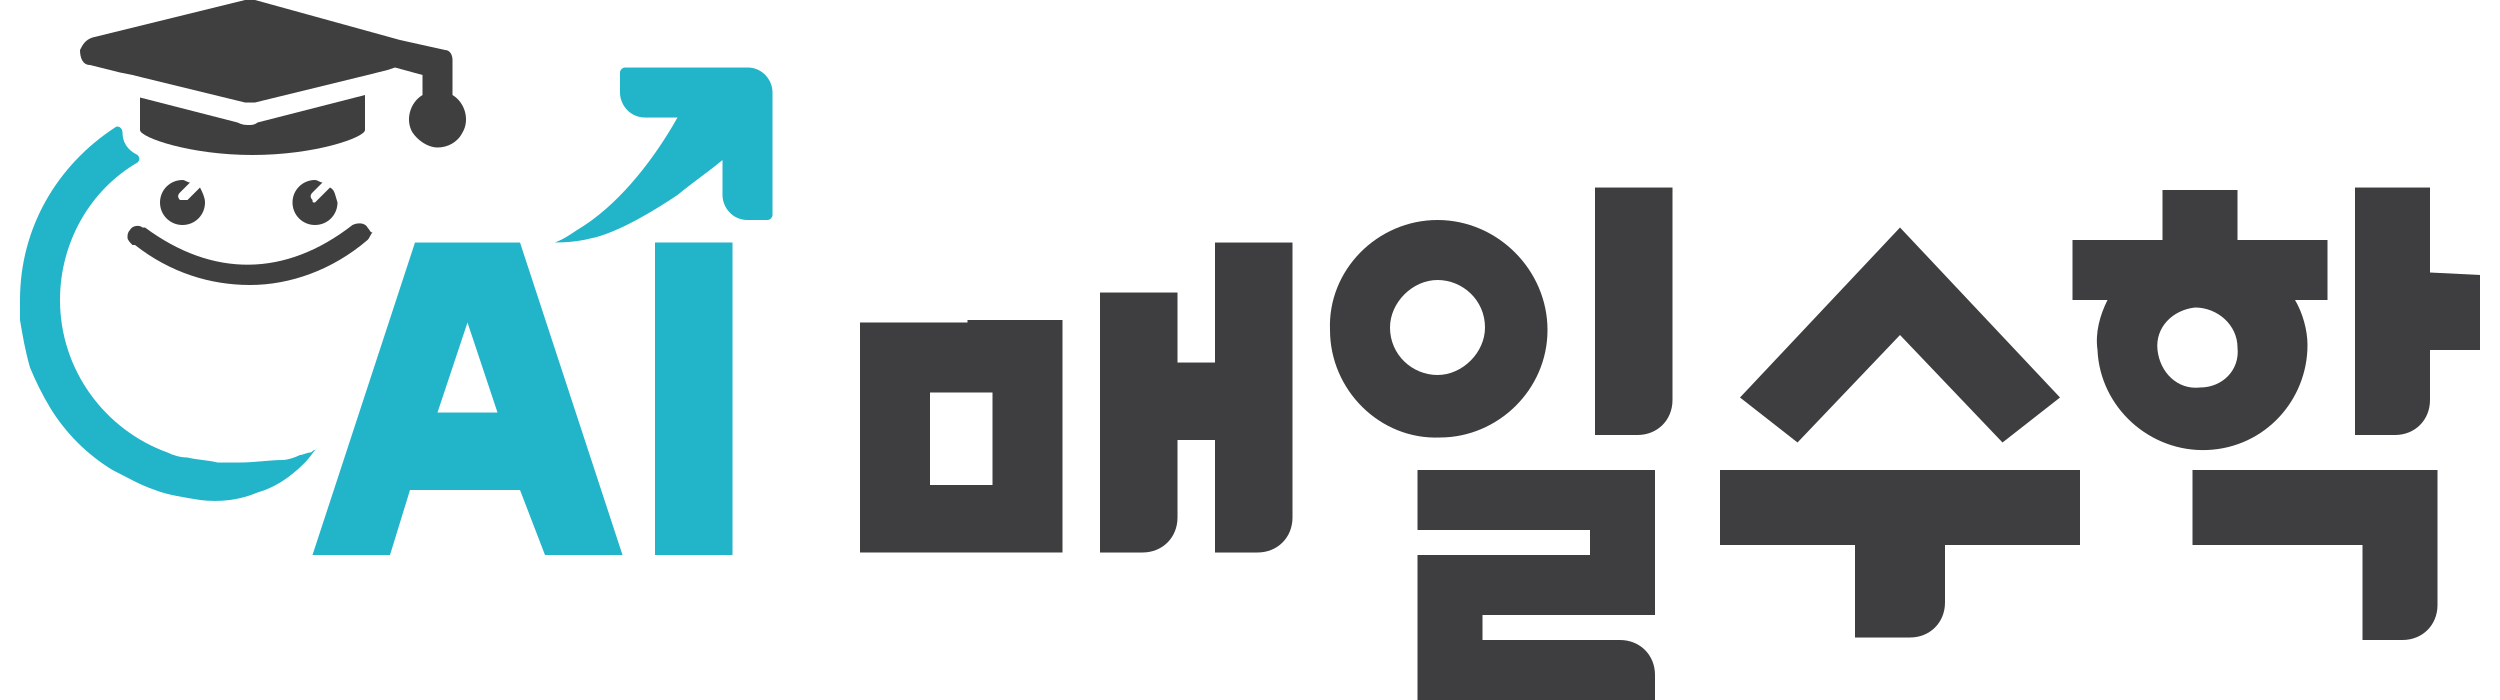 <?xml version="1.0" encoding="utf-8"?>
<!-- Generator: Adobe Illustrator 25.3.0, SVG Export Plug-In . SVG Version: 6.00 Build 0)  -->
<svg version="1.1" id="Layer_1" xmlns="http://www.w3.org/2000/svg" xmlns:xlink="http://www.w3.org/1999/xlink" x="0px" y="0px"
	 viewBox="0 0 100 28" style="enable-background:new 0 0 100 28;" width="100px" height="28px" xml:space="preserve">
<style type="text/css">
	.everymath-st0{fill:#3F3F3F;}
	.everymath-st1{fill:#3E3E40;}
	.everymath-st2{fill:#22B4C9;}
</style>
<path class="everymath-st0" d="M14.7,9.1c-0.1-0.2-0.4-0.2-0.6-0.1c-2.7,2.1-5.6,2.1-8.3,0.1l-0.1,0C5.6,9,5.3,9,5.2,9.2
	C5.1,9.3,5.1,9.4,5.1,9.5c0,0.1,0.1,0.2,0.2,0.3l0.1,0c1.4,1.1,3,1.6,4.6,1.6c1.6,0,3.3-0.6,4.7-1.8c0.1-0.1,0.1-0.2,0.2-0.3
	C14.8,9.3,14.8,9.2,14.7,9.1"/>
<path class="everymath-st0" d="M13.2,7.5L12.7,8c0,0-0.1,0.1-0.1,0.1c-0.1,0-0.1,0-0.1-0.1c-0.1-0.1-0.1-0.2,0-0.3l0.4-0.4
	c-0.1,0-0.2-0.1-0.3-0.1c-0.5,0-0.9,0.4-0.9,0.9c0,0.5,0.4,0.9,0.9,0.9s0.9-0.4,0.9-0.9C13.4,7.8,13.4,7.6,13.2,7.5"/>
<path class="everymath-st0" d="M7.5,8C7.5,8,7.4,8,7.4,8S7.3,8,7.2,8c-0.1-0.1-0.1-0.2,0-0.3l0.4-0.4c-0.1,0-0.2-0.1-0.3-0.1
	c-0.5,0-0.9,0.4-0.9,0.9c0,0.5,0.4,0.9,0.9,0.9s0.9-0.4,0.9-0.9c0-0.2-0.1-0.4-0.2-0.6L7.5,8z"/>
<path class="everymath-st0" d="M10,5c-0.2,0-0.3,0-0.5-0.1l-3.9-1v1.3h0c0,0,0,0,0,0c0,0.3,2,1,4.5,1s4.5-0.7,4.5-1c0,0,0,0,0,0h0V3.8
	l-4.3,1.1C10.3,4.9,10.2,5,10,5"/>
<path class="everymath-st0" d="M18.1,3.8L18.1,3.8l0-1.4c0-0.2-0.1-0.4-0.3-0.4l-1.8-0.4L10.2,0c-0.1,0-0.3,0-0.4,0L3.7,1.5l0,0
	C3.4,1.6,3.3,1.8,3.2,2C3.2,2.3,3.3,2.6,3.6,2.6l0,0l1.2,0.3L5.3,3l0.4,0.1l4.1,1c0.1,0,0.1,0,0.2,0c0.1,0,0.1,0,0.2,0L14.7,3
	l0.4-0.1l0.4-0.1l0.3-0.1L16.9,3v0.8c-0.5,0.3-0.7,1-0.4,1.5c0.2,0.3,0.6,0.6,1,0.6c0,0,0,0,0,0c0.4,0,0.8-0.2,1-0.6l0,0
	C18.8,4.8,18.6,4.1,18.1,3.8"/>
<path class="everymath-st1" d="M48.6,9.7v2.4v2.4h-1.5v-2.5v-0.3H44V12v10.1h1.7c0.8,0,1.4-0.6,1.4-1.4v-3.1h1.5v4.5h1.7
	c0.8,0,1.4-0.6,1.4-1.4v-8.5V9.7H48.6z"/>
<path class="everymath-st1" d="M68.8,21.8h5.4v3.7h2.2c0.8,0,1.4-0.6,1.4-1.4v-2.3h5.4v-3H68.8V21.8z"/>
<polygon class="everymath-st1" points="76,13.4 80.1,17.7 82.4,15.9 76,9.1 69.6,15.9 71.9,17.7 "/>
<polygon class="everymath-st1" points="92.2,13.8 92.2,13.8 92.2,13.8 "/>
<path class="everymath-st1" d="M97.2,10.9V7.5h-3v9.9h1.6c0.8,0,1.4-0.6,1.4-1.4v-2h2v-3L97.2,10.9z"/>
<path class="everymath-st1" d="M93.1,12l0-2.4h-3.6v-2h-3v2h-3.6V12h1.4c-0.3,0.6-0.5,1.3-0.4,2c0.1,2.3,2.1,4.1,4.4,4c2.3-0.1,4-2,4-4.2
	c0-0.6-0.2-1.3-0.5-1.8H93.1z M88,15.5L88,15.5L88,15.5c-0.9,0.1-1.6-0.6-1.7-1.5c-0.1-0.9,0.6-1.6,1.5-1.7h0c0.9,0,1.7,0.7,1.7,1.6
	C89.6,14.8,88.9,15.5,88,15.5"/>
<path class="everymath-st1" d="M87.8,21.8h6.7v3.8h1.6c0.8,0,1.4-0.6,1.4-1.4l0-5.4h-9.8V21.8z"/>
<path class="everymath-st1" d="M61.9,13.2L61.9,13.2c0-2.4-2-4.4-4.4-4.4c-2.4,0-4.4,2-4.3,4.4c0,2.4,2,4.4,4.4,4.3
	C59.9,17.5,61.9,15.6,61.9,13.2 M55.6,13.1c0-1,0.9-1.9,1.9-1.9c1,0,1.9,0.8,1.9,1.9v0c0,1-0.9,1.9-1.9,1.9
	C56.5,15,55.6,14.2,55.6,13.1"/>
<path class="everymath-st1" d="M63.8,17.4h1.7c0.8,0,1.4-0.6,1.4-1.4V7.5h-3.1V17.4z"/>
<path class="everymath-st1" d="M56.7,21.2h6.9v1h-6.9V28h9.5v-1c0-0.8-0.6-1.4-1.4-1.4h-5.5v-1h6.9v-5.8h-9.5V21.2z"/>
<path class="everymath-st1" d="M38.7,12.9H37h-2.6v4.3v1.9v3h8.1v-9.3H38.7z M39.7,19.4h-2.5v-2.7v-1h0.6h1.9V19.4z"/>
<rect x="26.2" y="9.7" class="everymath-st2" width="3.1" height="12.5"/>
<path class="everymath-st2" d="M21.8,22.2h3.1L20.8,9.7l-4.2,0l-4.1,12.5h3.1l0.8-2.6h4.4L21.8,22.2z M17.5,16.5l1.2-3.6l1.2,3.6H17.5z"/>
<path class="everymath-st2" d="M12.7,17.9c-0.2,0.2-0.3,0.4-0.5,0.6c-0.6,0.6-1.2,1-1.9,1.2c-0.7,0.3-1.5,0.4-2.3,0.3
	c-0.6-0.1-1.3-0.2-1.8-0.4c-0.6-0.2-1.1-0.5-1.7-0.8c-0.5-0.3-1-0.7-1.4-1.1c-0.4-0.4-0.8-0.9-1.1-1.4c-0.3-0.5-0.6-1.1-0.8-1.6
	C1,14,0.9,13.4,0.8,12.8c0-0.3,0-0.5,0-0.8c0-2.9,1.5-5.4,3.8-6.9c0.1-0.1,0.3,0,0.3,0.2c0,0,0,0,0,0c0,0,0,0,0,0
	c0,0.4,0.2,0.7,0.6,0.9c0.1,0.1,0.1,0.2,0,0.3C3.6,7.6,2.4,9.7,2.4,12c0,2.8,1.8,5.2,4.3,6.1c0.2,0.1,0.5,0.2,0.8,0.2
	c0.4,0.1,0.8,0.1,1.2,0.2c0.3,0,0.6,0,0.9,0c0.6,0,1.2-0.1,1.7-0.1c0.2,0,0.5-0.1,0.7-0.2c0.1,0,0.3-0.1,0.4-0.1
	c0.1,0,0.1-0.1,0.2-0.1L12.7,17.9z"/>
<path class="everymath-st2" d="M22.2,9.7c0.5-0.2,0.7-0.4,1.2-0.7c1.5-1,2.8-2.7,3.7-4.3h-1.3c-0.6,0-1-0.5-1-1V2.9c0-0.1,0.1-0.2,0.2-0.2h3.9
	h1c0.6,0,1,0.5,1,1v1v3.9c0,0.1-0.1,0.2-0.2,0.2h-0.8c-0.6,0-1-0.5-1-1l0-1.4c0,0,0,0,0,0c-0.6,0.5-1.2,0.9-1.8,1.4
	c-0.9,0.6-2.2,1.4-3.3,1.7C23.7,9.5,23.2,9.7,22.2,9.7"/>
</svg>
